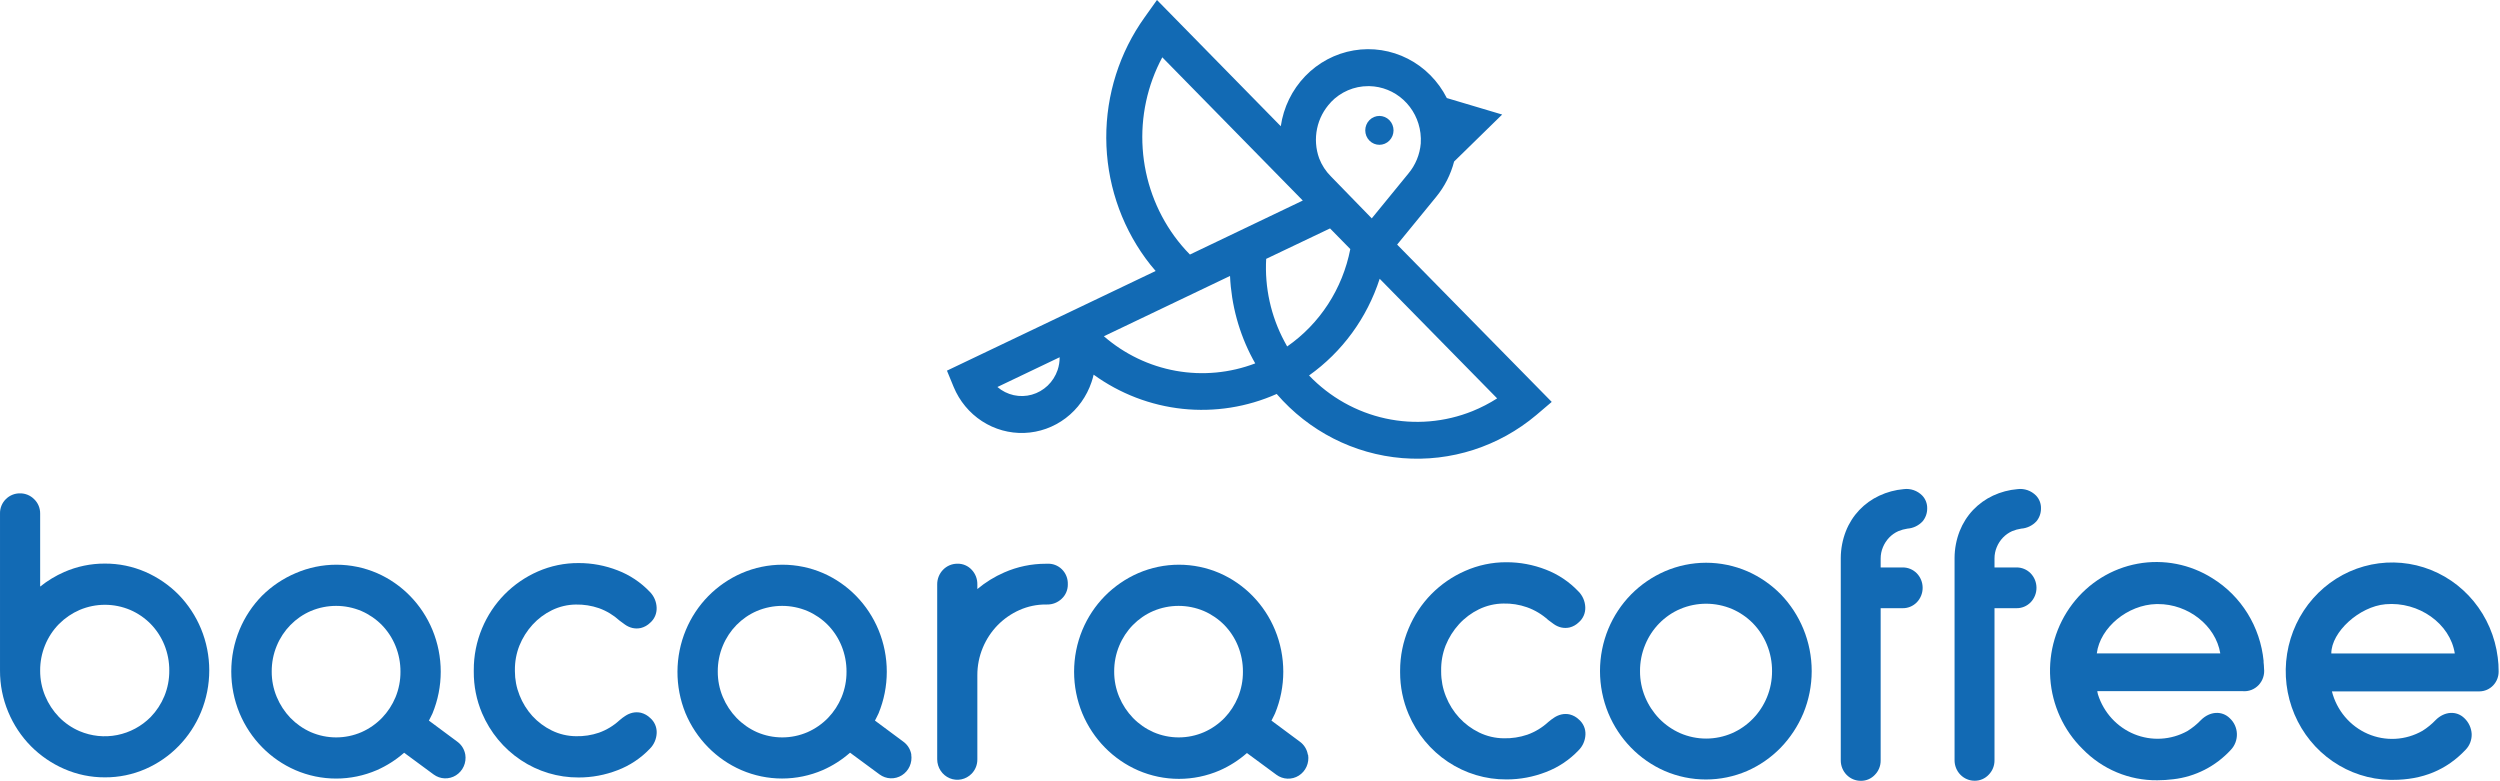 <?xml version="1.0" encoding="UTF-8"?> <svg xmlns="http://www.w3.org/2000/svg" width="365" height="114" viewBox="0 0 365 114" fill="none"> <path d="M26.108 86.855C24.715 85.439 23.072 84.306 21.266 83.515C19.384 82.692 17.357 82.273 15.311 82.284C13.268 82.274 11.246 82.694 9.368 83.515C8.115 84.067 6.937 84.782 5.863 85.642V74.996C5.869 74.597 5.794 74.202 5.64 73.835C5.487 73.469 5.26 73.139 4.974 72.869C4.702 72.598 4.38 72.384 4.027 72.24C3.674 72.097 3.296 72.025 2.916 72.031C2.536 72.025 2.159 72.097 1.806 72.24C1.453 72.384 1.131 72.598 0.859 72.869C0.578 73.142 0.357 73.473 0.209 73.839C0.061 74.206 -0.01 74.6 0.001 74.996V97.888C-0.008 99.974 0.402 102.04 1.207 103.957C1.981 105.813 3.097 107.498 4.495 108.922C5.9 110.338 7.553 111.471 9.368 112.261C11.246 113.083 13.268 113.502 15.311 113.493C17.358 113.505 19.385 113.086 21.266 112.261C24.908 110.666 27.804 107.692 29.346 103.964C30.142 102.038 30.552 99.969 30.552 97.879C30.552 95.788 30.142 93.719 29.346 91.794C28.582 89.953 27.483 88.277 26.108 86.855ZM24.001 101.627C23.532 102.766 22.855 103.802 22.005 104.681C20.664 106.033 18.961 106.95 17.111 107.317C15.261 107.684 13.346 107.485 11.606 106.744C10.483 106.263 9.463 105.562 8.604 104.681C7.753 103.798 7.072 102.76 6.596 101.621C6.106 100.45 5.856 99.188 5.863 97.914C5.855 96.648 6.095 95.394 6.568 94.225C7.041 93.055 7.737 91.993 8.616 91.102C9.484 90.231 10.505 89.535 11.625 89.051C13.991 88.05 16.649 88.05 19.015 89.051C20.131 89.533 21.146 90.229 22.005 91.102C22.855 91.976 23.531 93.011 23.994 94.149C24.478 95.342 24.724 96.622 24.715 97.914C24.724 99.188 24.481 100.451 24.001 101.627Z" fill="#126AB4"></path> <path d="M75.835 94.256C76.29 93.131 76.938 92.099 77.75 91.209C78.559 90.323 79.525 89.602 80.597 89.082C81.685 88.554 82.873 88.275 84.078 88.263C85.224 88.241 86.366 88.421 87.453 88.796C88.564 89.197 89.588 89.816 90.467 90.618C90.72 90.813 90.983 91.006 91.257 91.196C91.582 91.427 91.947 91.593 92.332 91.685C92.741 91.779 93.166 91.779 93.575 91.685C94.079 91.556 94.542 91.296 94.918 90.929C95.233 90.659 95.483 90.317 95.648 89.932C95.813 89.546 95.888 89.127 95.869 88.707C95.835 87.834 95.475 87.007 94.862 86.397C93.544 85.016 91.943 83.95 90.175 83.273C88.355 82.564 86.423 82.202 84.475 82.207C82.428 82.194 80.401 82.614 78.52 83.438C76.712 84.231 75.065 85.364 73.666 86.778C72.268 88.201 71.151 89.887 70.378 91.742C69.571 93.67 69.161 95.746 69.172 97.843V98.065C69.157 100.148 69.568 102.21 70.378 104.122C71.57 106.924 73.541 109.307 76.047 110.976C78.553 112.646 81.484 113.527 84.475 113.511C86.419 113.515 88.346 113.155 90.163 112.451C91.938 111.778 93.545 110.711 94.868 109.327C95.478 108.723 95.838 107.903 95.875 107.036C95.895 106.618 95.82 106.201 95.656 105.818C95.492 105.435 95.244 105.095 94.93 104.826C94.553 104.457 94.088 104.195 93.582 104.064C93.172 103.971 92.748 103.971 92.338 104.064C91.963 104.155 91.605 104.312 91.282 104.528C91.002 104.712 90.735 104.902 90.443 105.163C89.573 105.962 88.557 106.577 87.453 106.972C86.37 107.342 85.232 107.516 84.09 107.486C82.87 107.476 81.666 107.192 80.566 106.655C79.495 106.133 78.53 105.412 77.719 104.528C76.923 103.647 76.291 102.625 75.854 101.512C75.405 100.396 75.175 99.201 75.176 97.995V97.837C75.162 96.61 75.386 95.393 75.835 94.256Z" fill="#126AB4"></path> <path d="M155.902 85.299C155.915 84.894 155.845 84.491 155.696 84.116C155.548 83.741 155.324 83.402 155.04 83.12C154.755 82.839 154.416 82.621 154.044 82.481C153.672 82.341 153.276 82.282 152.881 82.308H152.694C150.604 82.304 148.536 82.736 146.615 83.578C145.202 84.193 143.882 85.01 142.693 86.003V85.324C142.7 84.931 142.632 84.54 142.491 84.174C142.35 83.808 142.14 83.474 141.872 83.191C141.606 82.902 141.283 82.673 140.924 82.52C140.565 82.367 140.179 82.293 139.79 82.302C139.401 82.299 139.014 82.374 138.654 82.525C138.294 82.676 137.966 82.898 137.691 83.18C137.415 83.461 137.197 83.795 137.05 84.163C136.902 84.532 136.828 84.926 136.831 85.324V110.858C136.834 111.451 137.008 112.03 137.333 112.522C137.657 113.014 138.117 113.397 138.654 113.623C139.191 113.848 139.782 113.906 140.352 113.789C140.921 113.672 141.444 113.385 141.854 112.965C142.124 112.689 142.338 112.36 142.482 111.998C142.626 111.636 142.698 111.248 142.693 110.858V98.592C142.687 97.209 142.958 95.84 143.489 94.567C143.998 93.34 144.732 92.224 145.652 91.279C146.569 90.347 147.648 89.597 148.834 89.07C150.051 88.527 151.366 88.25 152.694 88.257H152.881C153.663 88.27 154.42 87.974 154.994 87.432C155.287 87.164 155.52 86.835 155.677 86.467C155.833 86.098 155.91 85.7 155.902 85.299Z" fill="#126AB4"></path> <path d="M211.062 94.243C211.526 93.093 212.189 92.037 213.02 91.126C213.847 90.222 214.834 89.486 215.929 88.955C217.045 88.415 218.262 88.129 219.497 88.117C220.669 88.087 221.838 88.272 222.946 88.663C224.092 89.072 225.148 89.706 226.054 90.529C226.303 90.72 226.564 90.917 226.856 91.12C227.179 91.351 227.542 91.516 227.925 91.609C228.335 91.703 228.759 91.703 229.169 91.609C229.671 91.481 230.132 91.22 230.505 90.853C230.818 90.584 231.066 90.245 231.23 89.862C231.394 89.478 231.469 89.062 231.45 88.644C231.415 87.772 231.055 86.948 230.443 86.34C229.11 84.938 227.491 83.854 225.7 83.165C223.858 82.448 221.903 82.082 219.932 82.086C217.858 82.08 215.805 82.513 213.902 83.356C212.071 84.157 210.403 85.303 208.986 86.733C207.571 88.173 206.442 89.878 205.66 91.755C204.837 93.703 204.414 95.803 204.417 97.925V98.148C204.41 100.256 204.833 102.342 205.66 104.274C206.866 107.118 208.864 109.538 211.406 111.231C213.948 112.924 216.922 113.817 219.957 113.797C221.924 113.799 223.874 113.433 225.712 112.717C227.51 112.033 229.137 110.949 230.474 109.543C231.08 108.939 231.438 108.122 231.475 107.258C231.493 106.844 231.419 106.431 231.256 106.051C231.093 105.671 230.847 105.334 230.536 105.068C230.163 104.701 229.702 104.441 229.2 104.312C228.791 104.216 228.365 104.216 227.956 104.312C227.58 104.402 227.223 104.559 226.9 104.775C226.608 104.966 226.334 105.169 226.054 105.41C225.165 106.228 224.125 106.859 222.996 107.264C221.886 107.641 220.722 107.819 219.553 107.791C218.302 107.781 217.069 107.491 215.941 106.94C213.74 105.87 212.014 103.994 211.105 101.684C210.645 100.542 210.409 99.319 210.409 98.084V97.925C210.385 96.666 210.606 95.414 211.062 94.243Z" fill="#126AB4"></path> <path d="M260.012 86.79C258.603 85.357 256.941 84.209 255.114 83.407C253.209 82.585 251.162 82.161 249.094 82.161C247.026 82.161 244.979 82.585 243.074 83.407C241.237 84.206 239.565 85.352 238.144 86.784C236.73 88.224 235.601 89.929 234.819 91.806C234.014 93.757 233.599 95.853 233.599 97.97C233.599 100.088 234.014 102.183 234.819 104.135C236.394 107.921 239.34 110.939 243.043 112.559C244.947 113.381 246.995 113.805 249.063 113.805C251.131 113.805 253.178 113.381 255.083 112.559C256.913 111.757 258.575 110.604 259.981 109.163C261.38 107.714 262.502 106.011 263.288 104.141C264.093 102.19 264.508 100.094 264.508 97.977C264.508 95.859 264.093 93.763 263.288 91.812C262.516 89.942 261.405 88.238 260.012 86.79ZM258.719 97.983C258.727 99.291 258.475 100.586 257.979 101.792C257.012 104.155 255.182 106.041 252.876 107.049C251.68 107.565 250.395 107.832 249.097 107.832C247.798 107.832 246.513 107.565 245.318 107.049C244.173 106.545 243.133 105.823 242.253 104.922C241.382 104.019 240.684 102.957 240.196 101.792C239.691 100.589 239.435 99.292 239.443 97.983C239.435 96.662 239.691 95.352 240.196 94.136C241.164 91.776 243.001 89.9 245.311 88.911C247.733 87.887 250.454 87.887 252.876 88.911C254.017 89.403 255.055 90.115 255.934 91.006C256.806 91.902 257.499 92.963 257.973 94.129C258.472 95.35 258.726 96.66 258.719 97.983Z" fill="#126AB4"></path> <path d="M274.912 79.883C275.125 79.366 275.431 78.895 275.813 78.493C276.197 78.093 276.653 77.772 277.156 77.547C277.583 77.371 278.03 77.248 278.486 77.179C279.324 77.12 280.111 76.744 280.692 76.125C281.131 75.604 281.372 74.939 281.37 74.252C281.381 73.901 281.323 73.551 281.198 73.224C281.073 72.896 280.884 72.598 280.643 72.347C280.291 71.992 279.865 71.723 279.396 71.561C278.928 71.4 278.429 71.349 277.939 71.414C276.704 71.521 275.497 71.845 274.371 72.373C273.284 72.88 272.297 73.588 271.462 74.461C270.618 75.353 269.951 76.403 269.498 77.553C269.012 78.798 268.759 80.124 268.752 81.464V110.991C268.747 111.387 268.821 111.78 268.967 112.147C269.114 112.514 269.331 112.848 269.605 113.128C269.88 113.408 270.206 113.63 270.566 113.779C270.925 113.929 271.31 114.004 271.698 114C272.076 114.003 272.451 113.928 272.799 113.778C273.147 113.629 273.462 113.408 273.724 113.13C274.001 112.852 274.219 112.52 274.365 112.153C274.512 111.786 274.583 111.393 274.576 110.997V88.796H277.765C278.15 88.804 278.533 88.733 278.89 88.587C279.248 88.441 279.573 88.222 279.847 87.946C280.397 87.382 280.706 86.618 280.706 85.822C280.706 85.026 280.397 84.262 279.847 83.698C279.573 83.421 279.248 83.204 278.89 83.057C278.533 82.911 278.15 82.84 277.765 82.848H274.576V81.54C274.576 80.97 274.69 80.406 274.912 79.883Z" fill="#126AB4"></path> <path d="M291.526 79.883C291.74 79.367 292.045 78.895 292.427 78.493C292.812 78.093 293.268 77.772 293.77 77.547C294.198 77.371 294.644 77.248 295.1 77.179C295.938 77.12 296.725 76.744 297.307 76.125C297.746 75.604 297.986 74.939 297.984 74.252C297.996 73.901 297.937 73.551 297.812 73.224C297.687 72.896 297.498 72.598 297.257 72.347C296.905 71.993 296.479 71.724 296.011 71.562C295.542 71.401 295.044 71.35 294.553 71.414C293.319 71.517 292.112 71.837 290.985 72.36C289.898 72.868 288.912 73.576 288.076 74.449C287.233 75.341 286.566 76.391 286.112 77.541C285.626 78.785 285.373 80.112 285.366 81.451V110.978C285.363 111.374 285.437 111.767 285.584 112.134C285.73 112.5 285.947 112.833 286.222 113.113C286.496 113.394 286.822 113.615 287.181 113.765C287.54 113.915 287.925 113.991 288.312 113.987C288.69 113.991 289.065 113.915 289.413 113.766C289.762 113.616 290.077 113.396 290.339 113.118C290.616 112.84 290.836 112.508 290.983 112.141C291.131 111.775 291.203 111.381 291.197 110.984V88.796H294.385C294.771 88.804 295.153 88.733 295.511 88.587C295.869 88.441 296.194 88.223 296.468 87.946C297.018 87.382 297.326 86.618 297.326 85.822C297.326 85.026 297.018 84.263 296.468 83.699C296.194 83.422 295.869 83.204 295.511 83.058C295.153 82.911 294.771 82.84 294.385 82.848H291.197V81.54C291.195 80.971 291.307 80.407 291.526 79.883Z" fill="#126AB4"></path> <path d="M133.058 110.184C132.995 109.804 132.859 109.439 132.657 109.112C132.456 108.785 132.193 108.503 131.883 108.28L127.744 105.207C127.874 104.941 128.148 104.439 128.266 104.16C129.061 102.232 129.471 100.161 129.471 98.068C129.471 95.976 129.061 93.905 128.266 91.977C126.724 88.248 123.828 85.275 120.185 83.68C118.303 82.867 116.28 82.448 114.236 82.448C112.193 82.448 110.17 82.867 108.288 83.68C106.474 84.47 104.823 85.603 103.421 87.019C102.023 88.443 100.906 90.128 100.133 91.983C99.335 93.9 98.919 95.961 98.91 98.044C98.9 100.127 99.297 102.191 100.077 104.115C101.643 107.858 104.565 110.838 108.232 112.432C110.114 113.244 112.137 113.663 114.181 113.663C116.224 113.663 118.247 113.244 120.129 112.432C121.573 111.796 122.915 110.94 124.107 109.892L128.415 113.067C128.886 113.414 129.447 113.611 130.028 113.633C130.609 113.655 131.183 113.501 131.677 113.189C132.172 112.878 132.566 112.424 132.808 111.885C133.051 111.346 133.131 110.745 133.04 110.159L133.058 110.184ZM120.894 104.814C120.034 105.696 119.017 106.403 117.898 106.896C116.729 107.401 115.474 107.661 114.205 107.661C112.937 107.661 111.681 107.401 110.513 106.896C109.4 106.401 108.39 105.694 107.536 104.814C106.685 103.931 106.004 102.893 105.528 101.754C105.037 100.582 104.788 99.32 104.795 98.046C104.786 96.755 105.036 95.477 105.528 94.288C106.473 91.997 108.258 90.174 110.501 89.209C112.867 88.209 115.525 88.209 117.891 89.209C119.007 89.692 120.022 90.388 120.881 91.26C121.733 92.136 122.408 93.173 122.87 94.313C123.354 95.506 123.6 96.787 123.591 98.078C123.598 99.353 123.353 100.616 122.87 101.792C122.404 102.917 121.733 103.942 120.894 104.814Z" fill="#126AB4"></path> <path d="M67.934 110.184C67.871 109.804 67.735 109.439 67.534 109.112C67.332 108.785 67.069 108.502 66.76 108.28L62.62 105.207C62.75 104.941 63.024 104.439 63.142 104.16C63.938 102.232 64.347 100.161 64.347 98.068C64.347 95.976 63.938 93.905 63.142 91.977C61.6 88.248 58.704 85.275 55.061 83.68C53.179 82.867 51.156 82.448 49.113 82.448C47.069 82.448 45.046 82.867 43.164 83.68C41.341 84.453 39.677 85.571 38.26 86.974C36.862 88.398 35.745 90.084 34.972 91.939C34.176 93.867 33.766 95.938 33.766 98.03C33.766 100.123 34.176 102.194 34.972 104.122C36.538 107.865 39.46 110.844 43.127 112.438C45.009 113.251 47.032 113.67 49.075 113.67C51.119 113.67 53.142 113.251 55.024 112.438C56.468 111.802 57.81 110.946 59.002 109.899L63.31 113.073C63.781 113.42 64.342 113.618 64.923 113.639C65.504 113.661 66.078 113.507 66.572 113.196C67.067 112.885 67.461 112.431 67.703 111.891C67.945 111.352 68.026 110.751 67.934 110.165V110.184ZM55.77 104.814C54.91 105.696 53.893 106.403 52.774 106.896C51.606 107.401 50.35 107.661 49.082 107.661C47.813 107.661 46.558 107.401 45.389 106.896C44.272 106.402 43.258 105.696 42.4 104.814C41.554 103.93 40.877 102.892 40.404 101.754C39.914 100.582 39.664 99.32 39.671 98.046C39.662 96.755 39.912 95.477 40.404 94.288C41.349 91.997 43.134 90.174 45.377 89.209C47.743 88.209 50.401 88.209 52.768 89.209C53.883 89.692 54.898 90.388 55.758 91.26C56.609 92.136 57.284 93.173 57.747 94.313C58.231 95.506 58.476 96.787 58.468 98.078C58.475 99.353 58.229 100.616 57.747 101.792C57.28 102.917 56.609 103.942 55.77 104.814Z" fill="#126AB4"></path> <path d="M190.947 110.184C190.884 109.804 190.748 109.439 190.547 109.112C190.345 108.785 190.082 108.503 189.773 108.28L185.633 105.207C185.763 104.941 186.037 104.439 186.155 104.16C186.95 102.232 187.36 100.161 187.36 98.068C187.36 95.976 186.95 93.905 186.155 91.977C184.613 88.248 181.717 85.275 178.074 83.68C176.192 82.867 174.169 82.448 172.126 82.448C170.082 82.448 168.059 82.867 166.177 83.68C164.364 84.47 162.713 85.603 161.31 87.019C159.912 88.443 158.796 90.128 158.022 91.983C157.226 93.911 156.817 95.983 156.817 98.075C156.817 100.167 157.226 102.238 158.022 104.166C159.588 107.909 162.51 110.889 166.177 112.483C168.059 113.295 170.082 113.714 172.126 113.714C174.169 113.714 176.192 113.295 178.074 112.483C179.519 111.847 180.86 110.99 182.053 109.943L186.36 113.118C186.831 113.465 187.393 113.662 187.973 113.684C188.554 113.706 189.128 113.551 189.623 113.24C190.117 112.929 190.511 112.475 190.753 111.936C190.996 111.397 191.076 110.796 190.985 110.21L190.947 110.184ZM178.783 104.814C177.923 105.696 176.906 106.403 175.787 106.896C174.619 107.401 173.363 107.661 172.095 107.661C170.826 107.661 169.571 107.401 168.402 106.896C167.285 106.402 166.27 105.696 165.413 104.814C164.562 103.931 163.881 102.893 163.405 101.754C162.914 100.582 162.665 99.32 162.671 98.046C162.663 96.755 162.913 95.477 163.405 94.288C164.35 91.997 166.134 90.174 168.378 89.209C170.744 88.209 173.402 88.209 175.768 89.209C176.884 89.692 177.899 90.388 178.758 91.26C179.609 92.136 180.285 93.173 180.747 94.313C181.231 95.506 181.476 96.787 181.468 98.078C181.475 99.353 181.23 100.616 180.747 101.792C180.284 102.916 179.618 103.941 178.783 104.814Z" fill="#126AB4"></path> <path d="M364.669 95.977C364.291 92.963 363.074 90.123 361.163 87.795C359.251 85.466 356.725 83.747 353.885 82.842C351.045 81.937 348.01 81.883 345.141 82.688C342.272 83.493 339.69 85.121 337.7 87.381C335.711 89.64 334.399 92.436 333.919 95.434C333.439 98.433 333.813 101.51 334.995 104.298C336.177 107.087 338.118 109.47 340.587 111.165C343.056 112.86 345.95 113.796 348.925 113.86H349.335C353.686 113.86 357.192 112.419 359.983 109.461C360.276 109.159 360.506 108.798 360.657 108.402C360.809 108.006 360.88 107.582 360.865 107.156C360.816 106.282 360.437 105.461 359.809 104.865C358.659 103.728 356.887 103.843 355.607 105.125C355.031 105.729 354.384 106.258 353.68 106.699C352.468 107.391 351.118 107.79 349.732 107.866C348.346 107.942 346.961 107.692 345.685 107.136C344.408 106.58 343.273 105.732 342.367 104.659C341.461 103.585 340.808 102.313 340.458 100.941H361.394C361.605 100.941 361.81 100.941 362.015 100.941C362.387 100.936 362.755 100.856 363.097 100.706C363.438 100.555 363.748 100.337 364.007 100.063C364.265 99.79 364.469 99.468 364.605 99.114C364.741 98.76 364.807 98.382 364.8 98.002C364.805 97.325 364.762 96.648 364.669 95.977ZM358.398 95.405H340.371C340.371 92.282 344.449 88.555 348.278 88.219C353.158 87.787 357.732 91.063 358.398 95.405Z" fill="#126AB4"></path> <path d="M330.487 96.497C330.244 94.034 329.443 91.662 328.149 89.568C326.854 87.475 325.101 85.718 323.028 84.435C319.768 82.371 315.875 81.611 312.099 82.302C308.324 82.993 304.931 85.086 302.576 88.178C300.22 91.271 299.068 95.143 299.34 99.051C299.613 102.959 301.29 106.626 304.051 109.346C305.479 110.816 307.181 111.979 309.057 112.764C310.933 113.549 312.945 113.941 314.972 113.917C315.745 113.916 316.517 113.868 317.285 113.771C320.507 113.409 323.496 111.882 325.713 109.467C326.005 109.157 326.232 108.791 326.382 108.389C326.532 107.988 326.602 107.56 326.587 107.131C326.572 106.701 326.472 106.279 326.295 105.89C326.117 105.501 325.864 105.152 325.552 104.864C324.408 103.734 322.643 103.836 321.35 105.118C320.754 105.741 320.084 106.285 319.354 106.737C318.174 107.388 316.867 107.766 315.527 107.844C314.187 107.922 312.847 107.698 311.601 107.188C310.356 106.678 309.235 105.894 308.319 104.893C307.403 103.891 306.714 102.696 306.301 101.392C306.265 101.264 306.236 101.135 306.214 101.004V100.909H322.375C324.06 100.909 325.751 100.909 327.441 100.909C327.869 100.945 328.3 100.884 328.702 100.729C329.103 100.574 329.466 100.329 329.764 100.013C330.062 99.697 330.286 99.317 330.422 98.901C330.558 98.485 330.602 98.043 330.549 97.608C330.549 97.29 330.512 96.973 330.481 96.662L330.487 96.497ZM324.159 95.392H306.133C306.606 91.628 310.627 88.288 314.836 88.193H315.041C319.497 88.174 323.494 91.355 324.159 95.379V95.392Z" fill="#126AB4"></path> <path d="M203.982 35.71L209.657 28.771C210.902 27.263 211.805 25.492 212.299 23.585L219.316 16.722L211.236 14.316C209.983 11.837 207.992 9.828 205.551 8.578C203.109 7.328 200.342 6.901 197.648 7.358C194.954 7.815 192.471 9.133 190.557 11.123C188.642 13.112 187.395 15.67 186.994 18.43L168.918 0L167.109 2.539C163.45 7.649 161.49 13.821 161.514 20.151C161.539 26.481 163.547 32.637 167.246 37.716C167.712 38.351 168.209 38.986 168.725 39.564L156.474 45.417L138.255 54.114L139.237 56.502C140.089 58.555 141.532 60.295 143.374 61.493C145.215 62.69 147.37 63.289 149.552 63.209C151.734 63.129 153.841 62.375 155.594 61.046C157.347 59.717 158.664 57.875 159.37 55.765C159.49 55.414 159.59 55.058 159.669 54.699C163.51 57.478 167.988 59.198 172.67 59.692C177.353 60.185 182.081 59.437 186.397 57.517C191.092 62.953 197.673 66.312 204.748 66.885C211.823 67.457 218.84 65.197 224.314 60.584L226.552 58.679L203.982 35.71ZM187.528 49.855C185.553 46.167 184.629 41.989 184.862 37.793L194.185 33.349L197.144 36.364C196.018 42.157 192.707 47.264 187.926 50.585C187.789 50.325 187.659 50.09 187.528 49.855ZM194.285 14.938C194.998 14.187 195.852 13.59 196.796 13.184C197.74 12.778 198.755 12.572 199.78 12.576H199.929C201.772 12.614 203.541 13.328 204.91 14.588C206.28 15.849 207.16 17.571 207.388 19.439C207.449 19.938 207.463 20.442 207.432 20.944C207.294 22.562 206.663 24.096 205.629 25.331L200.277 31.882L194.316 25.756C193.566 25.013 192.981 24.115 192.6 23.121C192.098 21.732 191.991 20.226 192.293 18.778C192.594 17.33 193.292 15.998 194.304 14.938H194.285ZM171.466 34.498C168.754 30.772 167.146 26.329 166.832 21.698C166.518 17.066 167.511 12.44 169.695 8.367L190.207 29.279L173.729 37.164C172.912 36.333 172.156 35.442 171.466 34.498ZM154.41 54.026C154.115 54.891 153.619 55.67 152.965 56.296C152.31 56.922 151.516 57.376 150.652 57.62C149.787 57.864 148.878 57.889 148.001 57.694C147.125 57.499 146.308 57.09 145.621 56.502L154.708 52.159C154.712 52.794 154.612 53.425 154.41 54.026ZM161.167 49.093L179.584 40.288C179.774 44.537 180.911 48.687 182.91 52.419C183.022 52.629 183.146 52.826 183.264 53.054C179.569 54.463 175.573 54.838 171.688 54.142C167.803 53.445 164.171 51.702 161.167 49.093ZM214.996 60.019C210.957 61.647 206.538 62.022 202.291 61.097C198.044 60.172 194.159 57.988 191.121 54.819C195.965 51.378 199.584 46.423 201.433 40.7L201.533 40.802L218.583 58.165C217.444 58.891 216.244 59.511 214.996 60.019Z" fill="#126AB4"></path> <path d="M202.851 20.525C203.657 19.702 203.657 18.367 202.851 17.544C202.045 16.721 200.739 16.721 199.933 17.544C199.127 18.367 199.127 19.702 199.933 20.525C200.739 21.348 202.045 21.348 202.851 20.525Z" fill="#126AB4"></path> </svg> 